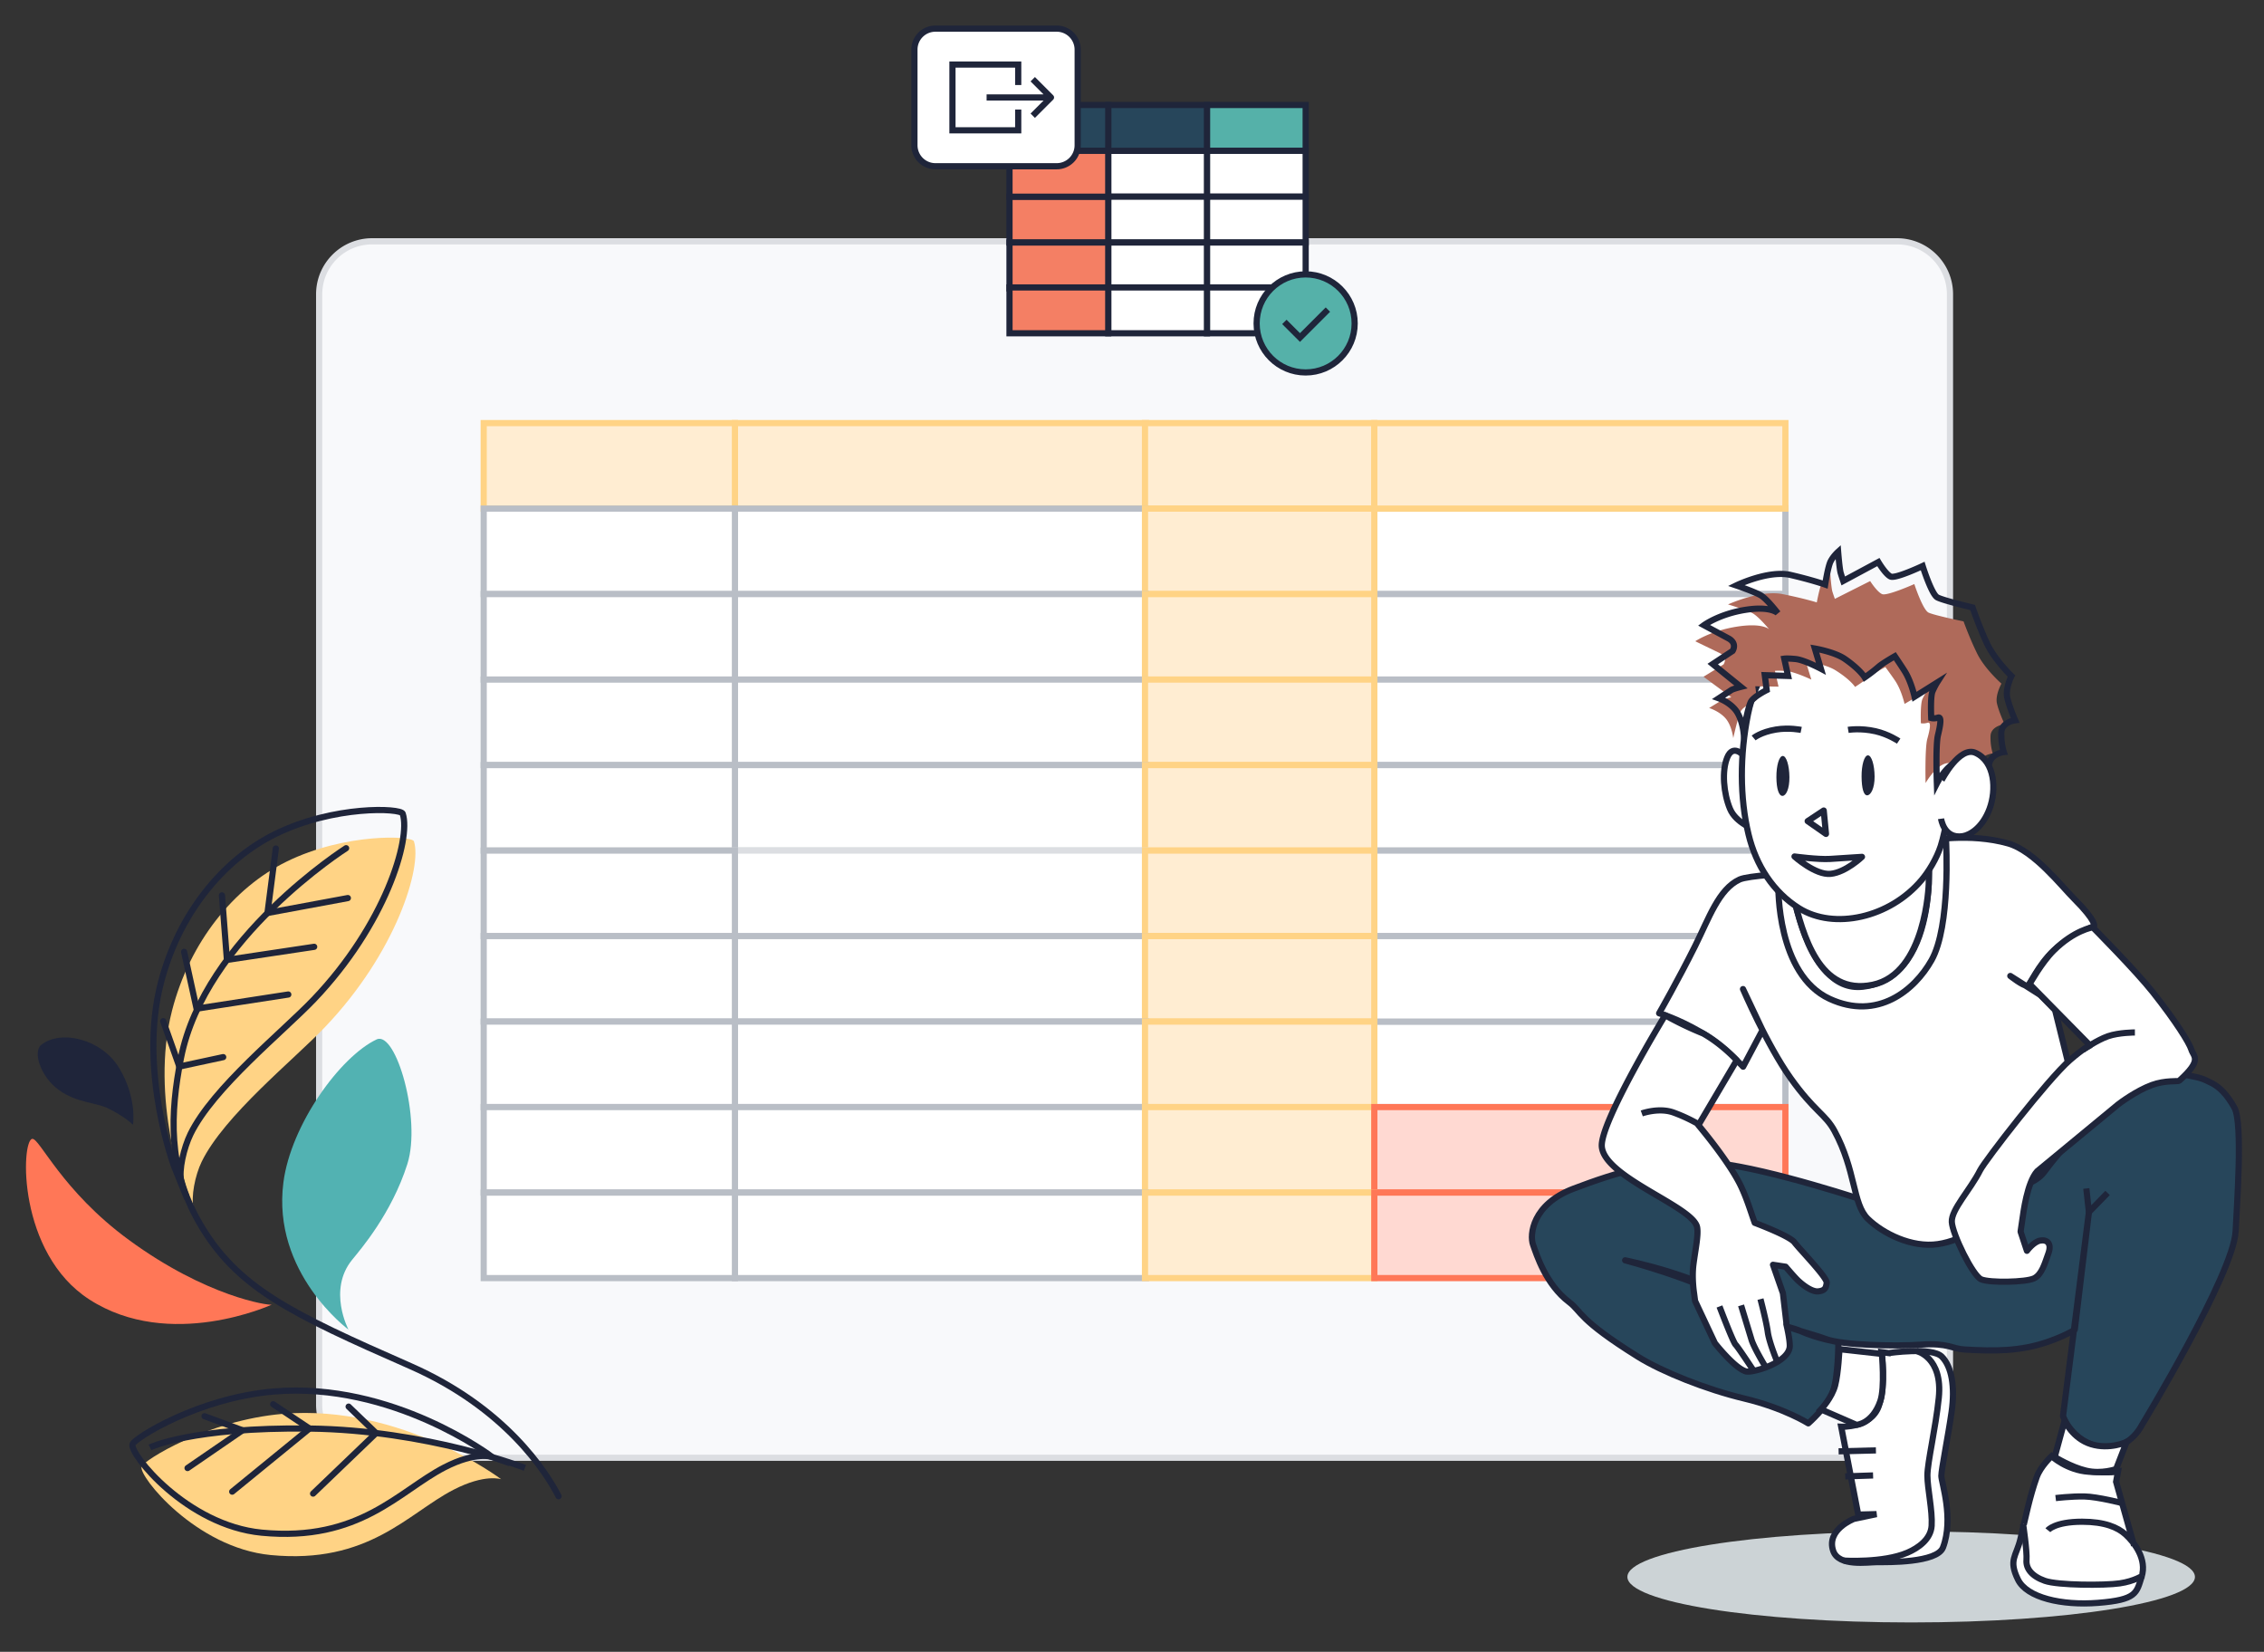 <svg xmlns="http://www.w3.org/2000/svg" xmlns:xlink="http://www.w3.org/1999/xlink" viewBox="0 0 732 534" xmlns:v="https://vecta.io/nano"><rect x="0" y="0" width="732" height="534" fill="#333333" stroke="none"/><style><![CDATA[.Z{stroke:#1f253a}.a{fill:#fff}.b{fill:#ffedd2}.c{stroke:#ffd385}.d{stroke:#b9bec6}.e{fill:none}.f{stroke-miterlimit:10}.g{stroke-linejoin:round}.h{stroke-width:2}.i{stroke-linecap:round}.j{stroke-linecap:square}]]></style><path d="M613.33 471.27H120.32c-9.46 0-17.13-7.67-17.13-17.13v-359c0-9.46 7.67-17.13 17.13-17.13h493.02c9.46 0 17.13 7.67 17.13 17.13v359a17.15 17.15 0 0 1-17.14 17.13z" fill="#f8f9fb" stroke="#dcdee2" class="f h"/><path d="M87.86 421.77c-.98.32-21.02-2.49-46.19-20.92-21.8-15.96-28.92-33.1-31.27-32.67-3.6.66-4.8 36.87 18.47 51.91 26.07 16.84 58.99 1.68 58.99 1.68z" fill="#ff7757"/><path d="M146.64 481.61c-14.74 7.6-27.38 24.17-59.12 21.11-24.18-2.33-42.79-25.49-41.75-28.59.64-1.93 21.24-14.98 45.67-17.05 38.45-3.26 70.61 21.14 70.61 21.14s-5.23-1.87-15.41 3.39z" fill="#ffd385"/><path d="M143.72 474.38c-14.74 7.6-27.38 24.17-59.12 21.11-24.18-2.33-42.79-25.49-41.75-28.59.64-1.93 21.24-14.98 45.67-17.05 38.45-3.26 70.61 21.14 70.61 21.14s-5.23-1.86-15.41 3.39z" class="Z e f h"/><path d="M113.82 407.31c2.74-3.38 12.78-14.93 17.89-31.01 4.59-14.43-3.67-43.24-9.96-40.26-11.77 5.57-27.68 27.54-30.11 46.15-3.83 29.32 21.03 47.65 21.03 47.65s-6.77-12.75 1.15-22.53z" fill="#52b2b2"/><path d="M19.17 352.49C13 348.08 10.6 340 13.29 337.83c6.43-5.18 19.72-1.87 25.31 7.55 5.79 9.75 4.4 18.25 4.4 18.25s-2.39-2.51-8.07-5.32c-3.8-1.88-10.13-1.8-15.76-5.82z" fill="#1f253a"/><path d="M63.68 393.94s-.36-.53-1.07-3.32c-.93-3.65.46-10.67 2.59-15.04 7.31-14.99 29.75-32.93 39.9-43.56 23.02-24.11 31.44-51.78 28.73-60.03-.6-1.84-22.25-2.77-41.24 6.59-17.06 8.4-31.26 26-36.96 48.11-7.33 28.43 4.34 59.47 4.34 59.47l3.71 7.78z" fill="#ffd385"/><g class="h"><g class="f Z"><g class="e"><path d="M59.96 386.15s-.62-1.36-1.33-4.15c-.93-3.65.83-10.99 2.95-15.35 7.31-14.99 29.75-32.93 39.9-43.56 23.02-24.11 31.44-51.78 28.73-60.03-.6-1.84-22.25-2.77-41.24 6.59-17.06 8.4-31.26 26-36.96 48.11-7.33 28.43 4.34 59.47 4.34 59.47l3.61 8.92z"/><path d="M180.6 483.71c-3.97-7.72-17.05-28.52-47.98-42.11-38.59-16.96-56.21-25.28-68.37-46.63-9.93-17.45-9.3-34.9-5.73-52.99 7.63-38.69 53.39-67.77 53.39-67.77" class="i"/><path d="M48.48 467.93s13.46-6.58 51.59-6.1 69.65 12.71 69.65 12.71"/><path d="M89.18 274.31l-2.7 20.84 25.99-4.82m-40.71-.88l1.61 20.87 28.21-4.23m-42.05 1.62l4.03 18.37 29.65-4.57m-40.43 8.63l5.2 14.66 14.19-3.05m-6.04 116.09l12.29 4.55-17.78 12.21m27.69-20.63l11.74 7.86-24.99 20.4m37.64-27.49l8.89 8.56-20.38 19.56" class="i"/></g><use xlink:href="#B" fill="#55b1a9"/><g class="a"><use xlink:href="#B" y="14.82"/><use xlink:href="#B" y="29.64"/><use xlink:href="#B" x="-31.92" y="14.82"/></g><g fill="#27465b"><use xlink:href="#B" x="-31.92"/><use xlink:href="#B" x="-63.84"/></g><g class="a"><use xlink:href="#B" x="-31.92" y="29.64"/><use xlink:href="#B" y="44.46"/><use xlink:href="#B" x="-31.92" y="44.46"/></g><g fill="#f47f64"><use xlink:href="#B" x="-63.84" y="29.64"/><use xlink:href="#B" x="-63.84" y="14.82"/><use xlink:href="#B" x="-63.84" y="44.46"/></g><g class="a"><use xlink:href="#B" y="58.98"/><use xlink:href="#B" x="-31.92" y="58.98"/></g><use xlink:href="#B" x="-63.84" y="58.98" fill="#f47f64"/><g class="a"><path d="M302.445 9.255h39.2a6.79 6.79 0 0 1 6.79 6.79v30.91a6.79 6.79 0 0 1-6.79 6.79h-39.2a6.79 6.79 0 0 1-6.79-6.79v-30.91c-.01-3.75 3.03-6.79 6.79-6.79z"/><path d="M329.21 36.409v5.72h-21.26v-21.26h21.26v5.62" class="j"/></g></g><path d="M318.99 31.509h20.32m-5.4-5.9l5.9 5.9-5.9 5.9" class="e g Z"/><circle cx="422.143" cy="104.554" r="15.85" fill="#55b1a9" class="Z"/><g class="f"><path d="M415.973 104.774l4.34 4.34 8.32-8.32" class="Z e j"/><g class="b c"><use xlink:href="#C"/><use xlink:href="#D"/></g><g class="a d"><use xlink:href="#E"/><use xlink:href="#E" y="27.64"/></g><g class="b c"><use xlink:href="#F"/><use xlink:href="#E" y="-27.64"/></g><g class="a d"><use xlink:href="#C" y="27.64"/><use xlink:href="#D" y="27.64"/></g><use xlink:href="#F" y="27.64" class="b c"/><g class="a d"><use xlink:href="#C" y="55.28"/><use xlink:href="#D" y="55.28"/><use xlink:href="#E" y="165.84"/><use xlink:href="#E" y="55.28"/></g><use xlink:href="#F" y="55.28" class="b c"/><g class="a d"><use xlink:href="#C" y="82.92"/><use xlink:href="#D" y="82.92"/><use xlink:href="#E" y="82.92"/><use xlink:href="#E" y="110.56"/><use xlink:href="#E" y="138.2"/></g><use xlink:href="#F" y="82.92" class="b c"/><g class="a d"><use xlink:href="#C" y="110.56"/><use xlink:href="#D" y="110.56"/></g><use xlink:href="#F" y="110.56" class="b c"/><g class="a"><use xlink:href="#C" y="138.2" stroke="#dcdee2"/><use xlink:href="#D" y="138.2" class="d"/></g><use xlink:href="#F" y="138.2" class="b c"/><g class="a d"><use xlink:href="#C" y="165.84"/><use xlink:href="#D" y="165.84"/></g><use xlink:href="#F" y="165.84" class="b c"/><g class="a d"><use xlink:href="#C" y="193.48"/><use xlink:href="#D" y="193.48"/></g><use xlink:href="#F" y="193.48" class="b c"/><g class="a d"><use xlink:href="#C" y="221.12"/><use xlink:href="#D" y="221.12"/></g><use xlink:href="#F" y="221.12" class="b c"/><g class="a d"><use xlink:href="#C" y="248.77"/><use xlink:href="#D" y="248.77"/></g><use xlink:href="#E" y="193.48" fill="#ffd9d2" stroke="#ff7757"/><use xlink:href="#F" y="248.77" class="b c"/><use xlink:href="#E" y="221.13" fill="#ffd9d2" stroke="#ff7757"/></g></g><ellipse cx="617.92" cy="509.79" rx="91.75" ry="14.72" fill="#ccd3d6"/><g class="Z f h"><g class="g"><path d="M634.71 385.89s20.62.46 26.12-6.87 16.99-21.19 30.37-29.16c6.52-3.89 11.97-3.01 16.13-2.22 4.39.83 4.97 1.11 7.79 2.52 2.51 1.26 5 3.76 7.33 7.99 2.77 5.02.71 32.35.38 39.82-.61 13.75-30.39 62.85-30.39 62.85s-4.28 8.78-13.44 6.95-11.99-9.93-11.99-9.93l8.38-65.98-4.58 38.03s-2.94 1.88-8.49 3.83c-9.11 3.19-17.43 3.12-27.26 2.55-3.77-.22-5.31-2.18-13.86-1.57s-25.68.17-30.83-1.81c-5.15-1.99-17.71-4.46-29.32-11.79s-35.61-13.66-35.61-13.66 24.29 4.9 34.82 13.06c10.16 7.87 17.14 7.67 21.99 9.85 5.43 2.44 12.13 3.55 12.13 3.55s.01 11.34-1.82 16.15-7.9 10.1-7.9 10.1-7.77-4.94-20.74-8.04c-12.12-2.89-26.46-8.58-34.36-13.52-19.4-12.11-18.12-14.53-22.22-17.64-7.56-5.73-10.54-15.35-11.68-18.56-1.15-3.21-.23-13.06 13.06-18.1 13.74-5.21 28.87-10.08 46.28-8.25s49.48 12.6 49.48 12.6l30.23-2.75z" fill="#27465b"/><path d="M623.27 271.78s13.51-2.66 26.02.89c8.36 2.37 17.23 13.8 21.26 17.82 7.56 7.56 6.49 8.92 6.49 8.92s-7.83 3.05-13.03 7.88-7.78 11.43-8.52 11.43c-1.48 0-5.52-3.21-5.52-3.21l9.77 6.2 4.7 4.78 3.52 14.23c2.49 9.44 3.49 24.27 3.49 24.27s0 4.49-10.92 11.15c-6.28 3.83-16.76 23.56-33.99 26.07-8.44 1.23-17.76-3.42-22.65-8.2-4.94-4.83-3.8-15.59-10.79-28.45-2.93-5.4-6.48-6.24-14.16-17.02-7.61-10.68-15.39-28.79-15.39-28.79l6.3 13.29-6.26 11.81s-6.59-7.07-13.69-11.19c-7.89-4.57-13.47-6.08-13.47-6.08s6.11-10.68 11.65-21.79c4.47-8.96 7.62-18.36 14.36-21.46 2.83-1.3 16.21-1.92 16.21-1.92s4.57 38.88 23.67 36.57c26.37-3.19 20.95-47.2 20.95-47.2z" class="a"/><path d="M629.21 271.69c0 .79 1.54 27.64-4.7 38.72-5.5 9.77-17.51 19.62-32.93 12.51-17.2-7.92-16.59-36.45-16.59-36.45" class="e"/><path d="M676.64 299.79s13.92 14.02 19.42 20.98c7.42 9.39 11.74 16.28 12.44 18.53.74 2.38 3.68 3.25-3.91 10.09-.35.31-4.51-.22-8.83 1.37-5.09 1.87-10.45 5.9-10.97 6.32l-26.13 21.57c-3.25 3.61-4.48 13.45-4.8 15.68l-.56 3.84 2.05 6.2s2.18-2.99 4.38-3.33 3.71 1.02 2.55 4.19-2.08 6.81-4.67 8.06-14.33 1.49-17.06.3-9.28-14.58-9.49-18.56 5.94-10.3 9.15-16.68c1.59-3.15 21.95-29.47 29.01-35.61 4.62-4.02 6.53-4.76 6.53-4.76l-19.52-19.84s3.84-6.95 7.78-10.85c6.7-6.63 12.63-7.5 12.63-7.5zm-53.04-14.12s-.82 29.13-18.16 32.7-22.51-16.16-25.7-28.93c-3.19-12.78-.94-15.5 3.38-17.75 4.32-2.26 28.93-7.52 32.97-5.07 4.04 2.44 6.2 3.76 6.95 6.39s.56 12.66.56 12.66z" class="a"/></g><path d="M563.62 244.14s-3.3-3.71-5.15.72-1.18 11.67.87 16.6c1.96 4.73 8.1 6.72 8.1 6.72" class="a"/><path d="M592.53 197.67s-22.43 8.81-27.37 33.24c-2.67 13.22-2.67 27.03.18 38.84 2.41 10.02 7.98 18.64 16.36 23.89 11.28 7.05 29.27 3.13 39.61-9.17 2.2-2.62 4.82-6.83 6.17-10.98 1.32-4.08 4.68-19.37 5.59-37.17 1.19-23.24-9.39-30.91-18.47-35.02-7.02-3.18-22.07-3.63-22.07-3.63z" class="a"/></g><path d="M560.4 238.63s-.45-4.05-2.48-6.39-5.32-3.36-5.32-3.36l4.19-2.56c.95-.41 2.98-.91 2.98-.91l-8.99-6.63 6.46-3.97s1.77-2.36-1.5-3.81l-7.63-3.69s4.93-3.36 13.36-4.71 10.55.85 10.55.85-3.46-4.2-5.47-5.25-7.84-2.8-7.84-2.8 10.46-4.78 17.59-3.34c7.13 1.43 11.11 2.69 11.11 2.69s.98-5.36 1.88-6.92 2.44-2.84 2.44-2.84.36 5.1.73 6.29a51.34 51.34 0 0 0 .79 2.32l11.41-5.75s2.28 3.59 3.9 4.23 10.38-3.26 10.38-3.26 2.72 8.33 4.61 9.23 11.31 2.83 11.31 2.83 1.98 5.53 4.43 10.47 7.82 9.66 7.82 9.66-2.08 3.69-1.45 6.42c.62 2.74 2.46 6.67 2.46 6.67s-4.42.54-4.54 3.82c-.12 3.29.72 5.64.72 5.64s-3.26.35-4.44 2.69c-1.19 2.34-1.83 10.82-1.83 10.82s-1.61-6.56-6-9.71c-4.39-3.14-9.45 5.79-9.45 5.79s-.27-11.31.56-14.28 1.35-5.62.1-5.22c-1.25.39-2.18.16-2.18.16s-.25-6.28.53-7.89 1.51-2.63 1.51-2.63l-7.32 4.27s-.96-4.34-2.98-7.39c-.96-1.45-3.21-4.51-3.21-4.51s-3.96 2.1-5.32 3.21c-2.08 1.69-4.49 3.2-4.49 3.2s-1.4-2.29-6.32-5.37c-3.27-2.05-9.66-2.96-9.66-2.96l1.85 5.96s-5.38-2.55-8.1-2.76-3.67-.06-3.67-.06l1.16 5.1-7.52-.12.55 4.4s-4.16 1.94-5.12 3.49c-.95 1.55-2.55 8.88-2.55 8.88z" fill="#af6a5a"/><g class="Z f h"><path d="M563.7 236.51s-.51-4.43-2.58-7.01-5.39-3.75-5.39-3.75l4.16-2.74c.94-.44 2.98-.95 2.98-.95l-9.11-7.38 6.42-4.24s1.74-2.55-1.56-4.18l-7.7-4.14s4.89-3.6 13.32-4.95 10.59 1.09 10.59 1.09-3.53-4.63-5.56-5.81-7.9-3.18-7.9-3.18 10.41-5.06 17.58-3.39 11.17 3.1 11.17 3.1.9-5.84 1.78-7.53 2.41-3.07 2.41-3.07.44 5.58.83 6.88a76.67 76.67 0 0 0 .82 2.55l11.35-6.1s2.34 3.95 3.97 4.68 10.36-3.4 10.36-3.4 2.85 9.14 4.76 10.15 11.38 3.25 11.38 3.25 2.07 6.07 4.59 11.5 7.98 10.66 7.98 10.66-2.03 4-1.36 6.99c.67 3 2.56 7.32 2.56 7.32s-4.43.52-4.49 4.11.81 6.17.81 6.17-3.26.34-4.42 2.87c-1.16 2.54-1.68 11.78-1.68 11.78s-1.71-7.19-6.16-10.69-9.38 6.18-9.38 6.18-.44-12.35.35-15.58 1.27-6.11.02-5.7-2.19.14-2.19.14-.34-6.86.41-8.61c.76-1.74 1.47-2.85 1.47-2.85l-7.27 4.56s-1.03-4.75-3.1-8.11c-.98-1.59-3.28-4.98-3.28-4.98s-3.94 2.24-5.28 3.42c-2.06 1.81-4.45 3.43-4.45 3.43s-1.44-2.52-6.41-5.96c-3.31-2.29-9.72-3.38-9.72-3.38l1.95 6.53s-5.43-2.87-8.16-3.13c-2.73-.27-3.68-.12-3.68-.12l1.24 5.59-7.54-.25.62 4.82s-4.14 2.06-5.09 3.74-2.42 9.67-2.42 9.67z" class="e"/><g class="a"><path d="M627.78 252.21s5.77-11.17 10.96-8.82c6.28 2.84 6.8 11.94 4.53 18.06-2.27 6.13-6.33 8.49-8.64 8.87-6.15.99-7.04-5.64-7.04-5.64"/><path d="M589.65 262.03l.73 7.56-5.92-4.13z" class="g"/></g><path d="M613.88 239.59s-3.32-2.24-7.49-3.19c-4.88-1.11-8.84-.44-8.84-.44m-15.19.01s-3.92-.82-8.14-.12c-4.93.81-7.23 2.73-7.23 2.73" class="e g"/></g><path d="M606.1 251.04c.03 3.79-1.24 6.07-2.4 6.08s-1.78-2.26-1.81-6.05.89-6.87 2.06-6.88c1.15-.01 2.12 3.06 2.15 6.85zm-27.54.2c.03 3.79-1.08 6.05-2.25 6.06-1.16.01-1.94-2.24-1.96-6.03-.03-3.79.89-6.87 2.06-6.88 1.16-.01 2.12 3.06 2.15 6.85z" fill="#1f253a"/><g class="Z f h"><g class="a"><path d="M580.2 276.89s7.58 1.03 11.49.79l10.33-.67s-5.22 5-10.14 5.49-11.68-5.61-11.68-5.61z" class="g"/><path d="M610.65 437.43s13.97-2.06 17.18 1.15 4.31 9.81 3.17 17.83c-1.15 8.02-3.32 18.67-3.32 20.73s4.1 13.78.53 23.14c-1.91 5.01-17.95 4.73-21.15 4.73-3.21 0-12.61 1.57-14.36-3.67-2.29-6.87 6.72-10.31 6.72-10.31l7.3-1.54-5.92.16-5.5-28.41s9.62.46 12.14-6.64.92-17.47.92-17.47l2.29.3z"/><path d="M606.53 468.89l-12.07.31m11.15 7.79l-9.01.3"/></g><path d="M681.42 385.66l-6.03 6.19-.84-7.64" class="e g"/><g class="a"><path d="M662.12 494.7s2.18-2.75 11.07-2.75c7.33 0 11.53 1.83 14.05 4.12 2.88 2.62 6.99 7.98 5.19 13.67-1.65 5.23-1.57 7.46-14.09 8.44-11.76.92-23.02-1.66-25.89-7.54-3.13-6.41-.56-7.4.8-13.12 1.68-7.03 3-13.69 5.27-20.01 1.25-3.48 4.81-6.76 4.81-6.76s4.93 4.58 12.03 5.04 9.43-.04 9.43-.04l-.61 3.28 5.8 20.62"/><path d="M686.61 486.04s-8.41-2.19-12.73-2.26-9.24.53-9.24.53m25.62-150.53s-5.19 0-8.71 1.22c-3.51 1.22-8.17 4.44-8.17 4.44m14.2 126.72l-3.4 8.77s-4.66 1.68-9.62.53-10.23-4.45-10.23-4.45l3.21-11.74s2.53 5.78 8.56 7.62c6.03 1.85 11.48-.73 11.48-.73zm-92.85-29.99l13.71 1.53s1.03 10.79-.48 15.2c-2.52 7.41-7.7 7.74-7.7 7.74l-11.49-5s3.55-3.78 4.58-7.79c1.04-4 1.38-11.68 1.38-11.68z"/><g class="g"><path d="M538.38 328.21a107.36 107.36 0 0 0 12.26 5.89c6.27 3.54 10.88 8.67 10.88 8.67l-12.39 20.98s10.04 11.85 13.8 19.83c2 4.24 3.21 8.47 4.41 11.74 1.76.67 11.38 4.36 12.86 6.33 1.66 2.21 10.63 11.4 10.41 13.06s-.55 2.55-2.77 2.77c-2.21.22-5.48-2.49-6.75-3.76s-3.76-4.21-3.76-4.21l-4.08-.62 3.2 9.18 1.11 9.48v.55s1.11 4.49 1.11 6.97c0 5.42-12.06 8.83-14.1 8.3-3.69-.96-10.11-9.16-10.11-9.16l-6.41-13.64-.33-2.55s-.77-4.77-.19-9.28c.62-4.8 1.64-9.43 1.19-11.96-1.19-6.68-29.88-16.03-30.82-26.06-.73-7.68 20.48-42.51 20.48-42.51z"/><path d="M530.82 359.96s5.5-1.99 10.23-.31a52.27 52.27 0 0 1 8.71 4.12m19.44 56.21s1.92 7.31 2.36 10.63 2.99 9.45 2.99 9.45m-11.62-18.05l3.43 11.29c.99 2.88 4.5 8.64 4.5 8.64m-14.91-19.58s4.35 11.49 5.2 12.34 5.79 8.38 5.79 8.38"/></g><path d="M654.1 492.64s1.34 8.93 1.11 11.68 1.7 5.25 5.94 6.74 19.38 1.51 24.19.82 7.54-2.58 7.54-2.58"/></g><path d="M619.66 436.78s8.55 1.93 7.19 15.13c-1.02 9.89-3.68 20.88-3.68 25.08s1.68 11.37 1.37 16.27c-.27 4.31-4.23 7.15-7.87 8.71-7.87 3.36-20.55 2.55-20.55 2.55" class="e"/></g><defs ><path id="B" d="M390.233 33.944h31.92v14.82h-31.92z"/><path id="C" d="M237.62 136.78h132.91v27.64H237.62z"/><path id="D" d="M156.39 136.78h81.23v27.64h-81.23z"/><path id="E" d="M444.35 164.42h132.91v27.64H444.35z"/><path id="F" d="M370.2 136.78h74.14v27.64H370.2z"/></defs></svg>